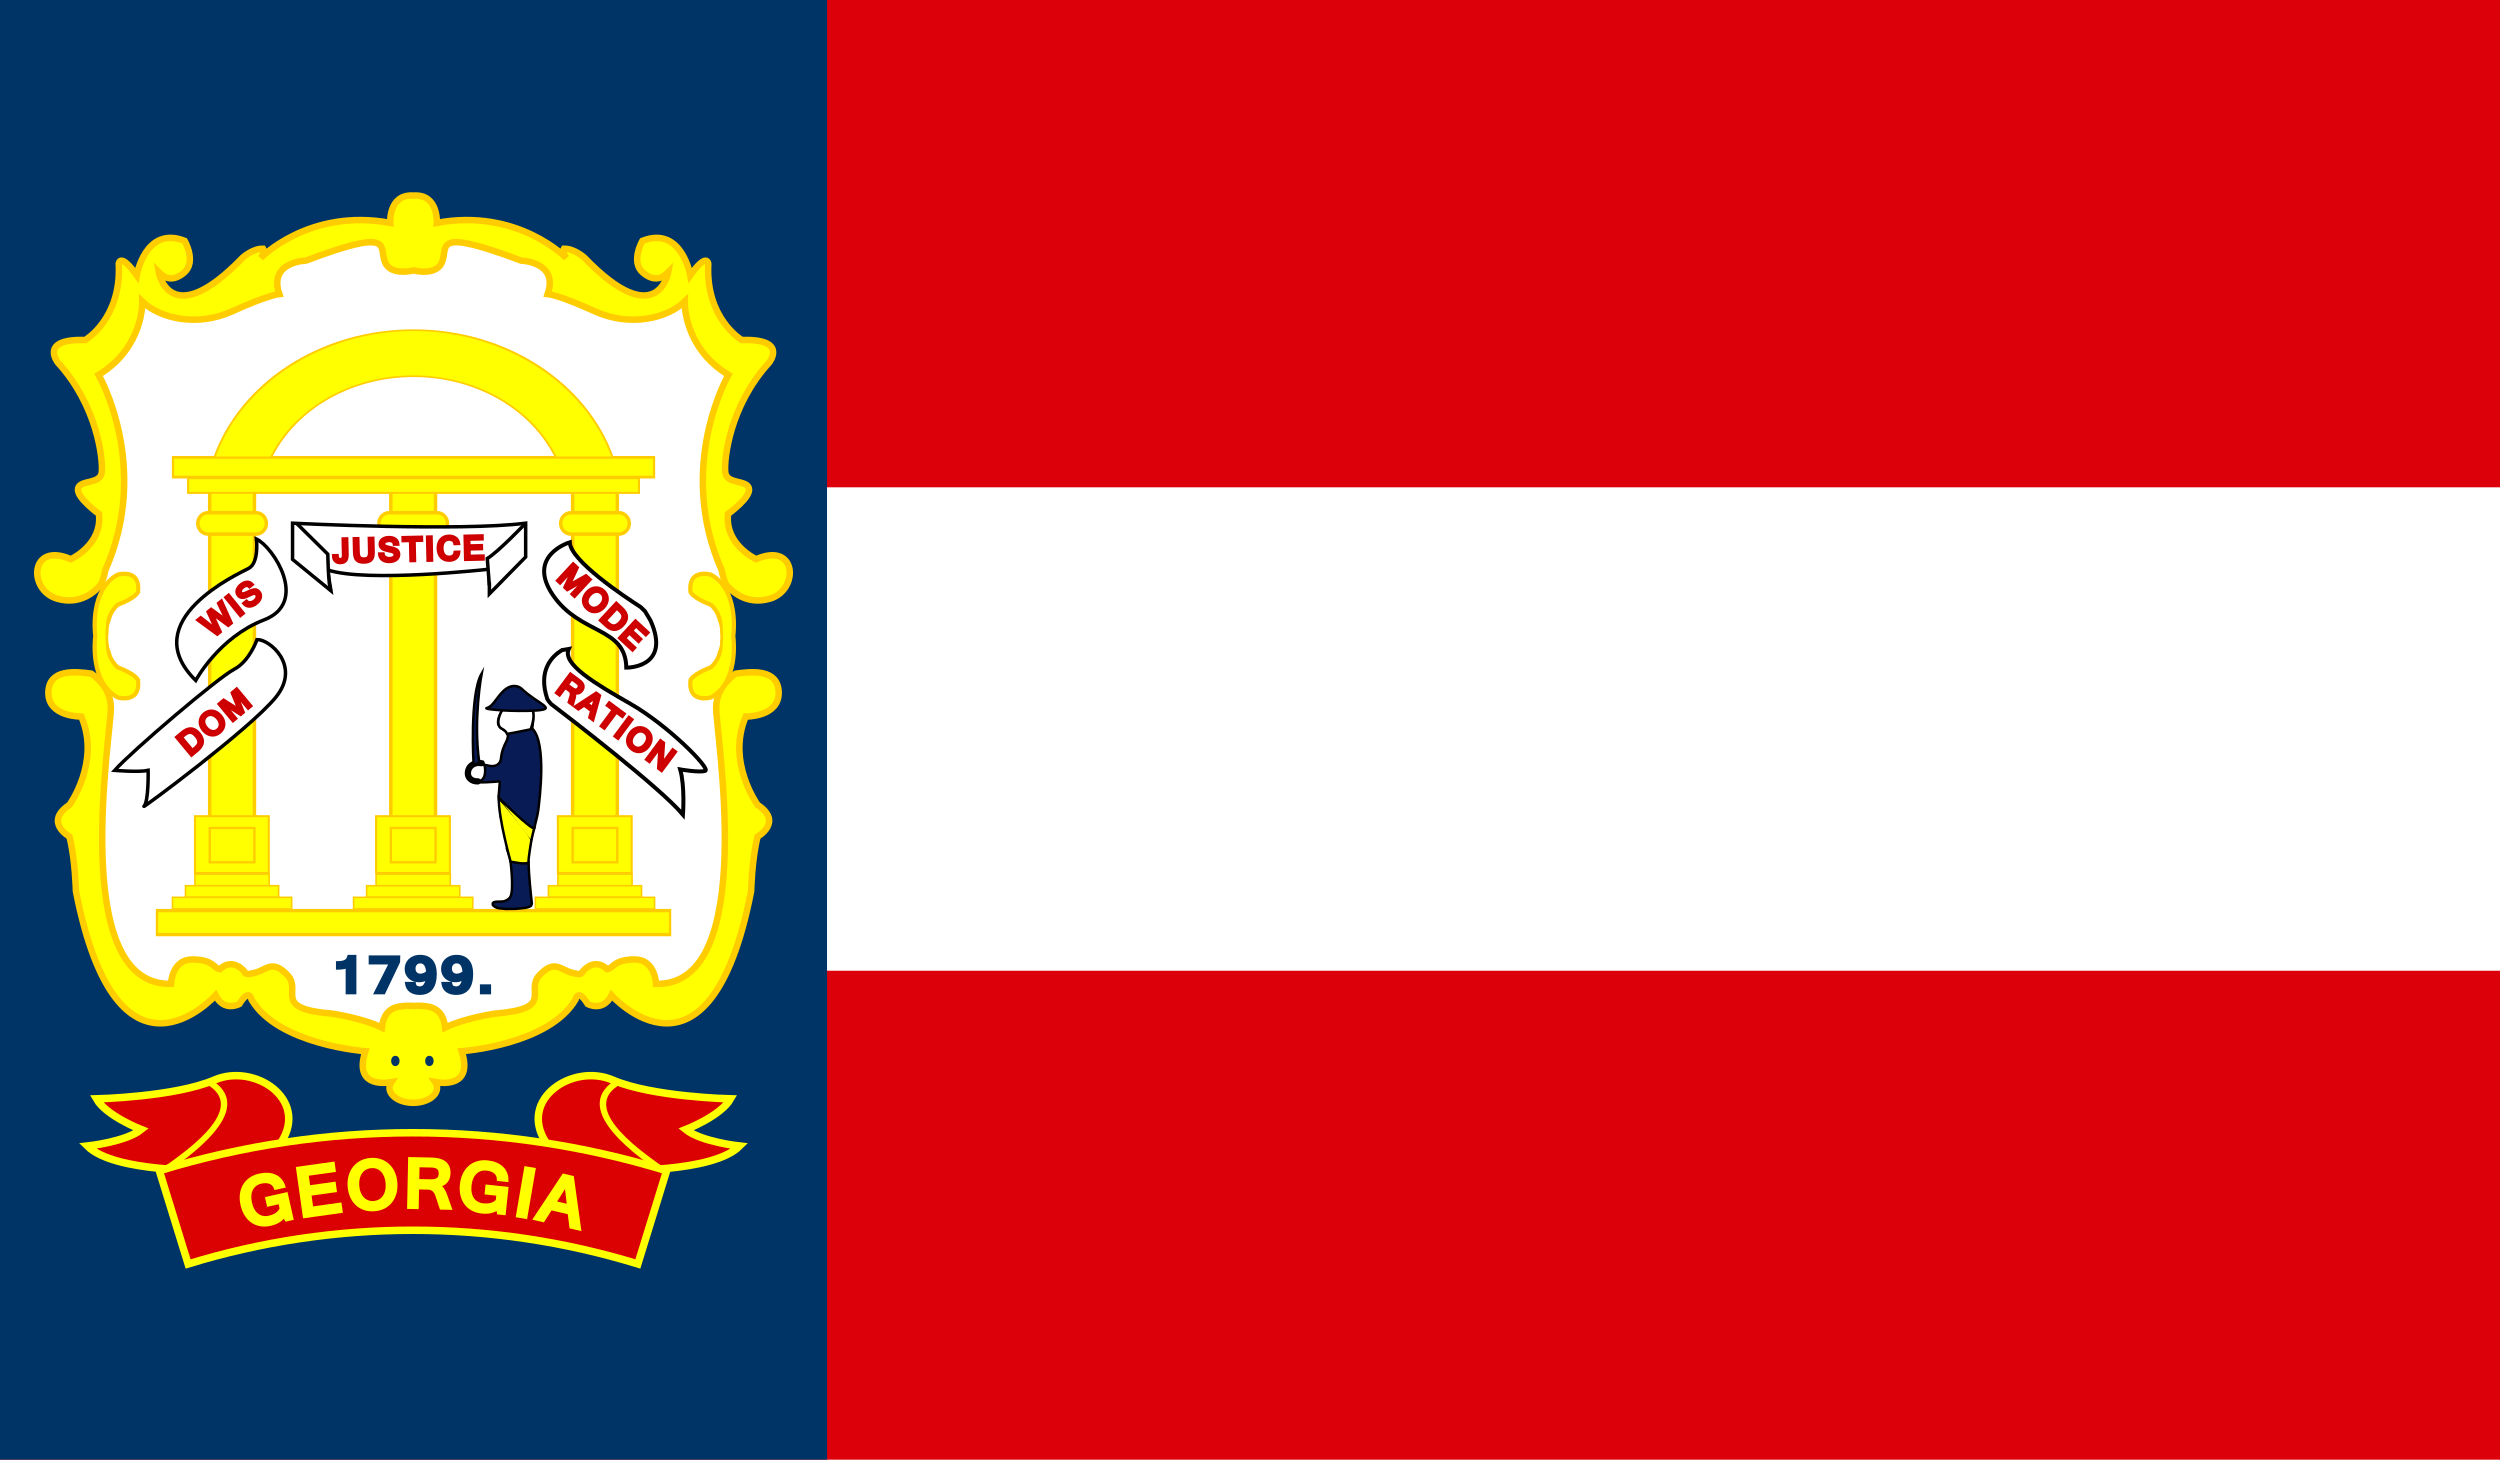 <?xml version="1.0" encoding="utf-8"?>
<!-- Generator: Adobe Illustrator 16.0.0, SVG Export Plug-In . SVG Version: 6.00 Build 0)  -->
<!DOCTYPE svg PUBLIC "-//W3C//DTD SVG 1.1//EN" "http://www.w3.org/Graphics/SVG/1.1/DTD/svg11.dtd">
<svg version="1.1" id="Layer_1" xmlns="http://www.w3.org/2000/svg" xmlns:xlink="http://www.w3.org/1999/xlink" x="0px" y="0px"
	 width="500px" height="291.94px" viewBox="0 0 500 291.94" enable-background="new 0 0 500 291.94" xml:space="preserve">
<g>
	<rect y="-0.75" fill="#FFFFFF" width="502.5" height="293.111"/>
	<rect y="194.146" fill="#DC000A" width="502.5" height="98.215"/>
	<rect y="-0.75" fill="#DC000A" width="502.5" height="98.212"/>
	<g>
		<rect y="-0.61" fill="#003366" width="165.406" height="293.109"/>
		<g>
			<g>
				<g>
					<path fill="#DB0001" stroke="#FFFF00" stroke-width="1.5" stroke-miterlimit="10" d="M42.191,234.046
						c0,0-19.263,0.59-24.707-4.838c0,0,7.678-0.824,10.748-3.3c0,0-6.979-2.714-8.934-6.135c0,0,15.633-0.354,23.59-3.775
						s18.844,3.775,13.4,12.386C50.845,236.995,48.053,235.461,42.191,234.046z"/>
					<g>
						<path fill="#FFFF00" d="M42,217.282c7.373,5.013-6.048,13.825-9.889,16.577c-0.651,0.467-0.025,1.554,0.634,1.081
							c4.67-3.346,18.66-12.774,9.889-18.739C41.962,215.744,41.335,216.83,42,217.282L42,217.282z"/>
					</g>
				</g>
				<g>
					<path fill="#DB0001" stroke="#FFFF00" stroke-width="1.5" stroke-miterlimit="10" d="M123.216,234.046
						c0,0,19.262,0.59,24.706-4.838c0,0-7.677-0.824-10.748-3.3c0,0,6.98-2.714,8.934-6.135c0,0-15.634-0.354-23.59-3.775
						c-7.957-3.422-18.843,3.775-13.4,12.386C114.561,236.995,117.353,235.461,123.216,234.046z"/>
					<g>
						<path fill="#FFFF00" d="M122.773,216.201c-8.772,5.965,5.219,15.394,9.889,18.739c0.659,0.473,1.284-0.614,0.633-1.081
							c-3.84-2.752-17.261-11.564-9.888-16.577C124.071,216.83,123.444,215.744,122.773,216.201L122.773,216.201z"/>
					</g>
				</g>
				<g>
					<path fill="#DB0001" d="M127.57,252.793c-29.306-8.991-60.645-8.991-89.95,0c-1.917-6.212-3.834-12.428-5.751-18.64
						c33.053-10.14,68.399-10.14,101.452,0C131.404,240.365,129.487,246.581,127.57,252.793z"/>
					<path fill="none" stroke="#FFFF00" stroke-width="1.5" stroke-miterlimit="10" d="M127.57,252.793
						c-29.306-8.991-60.645-8.991-89.95,0c-1.917-6.212-3.834-12.428-5.751-18.64c33.053-10.14,68.399-10.14,101.452,0
						C131.404,240.365,129.487,246.581,127.57,252.793z"/>
				</g>
				<g>
					<path fill="#FFFF00" stroke="#FFFF00" stroke-width="0.7" stroke-miterlimit="10" d="M54.036,244.831
						c-0.684,0.155-1.326,0.18-1.929,0.073c-0.603-0.103-1.146-0.322-1.632-0.658c-0.486-0.334-0.902-0.779-1.25-1.336
						c-0.347-0.555-0.605-1.207-0.772-1.954c-0.164-0.73-0.208-1.419-0.131-2.066c0.077-0.649,0.264-1.23,0.561-1.743
						c0.298-0.512,0.699-0.948,1.205-1.308c0.506-0.36,1.105-0.616,1.798-0.772c0.596-0.134,1.152-0.187,1.669-0.158
						c0.516,0.029,0.982,0.136,1.398,0.321c0.416,0.184,0.772,0.444,1.07,0.784c0.298,0.337,0.529,0.748,0.691,1.233l-1.583,0.355
						c-0.206-0.544-0.561-0.924-1.066-1.142c-0.505-0.214-1.127-0.24-1.867-0.074c-0.442,0.099-0.825,0.27-1.15,0.51
						c-0.324,0.24-0.582,0.542-0.772,0.9c-0.19,0.36-0.307,0.776-0.35,1.249c-0.043,0.472,0,0.989,0.125,1.552
						c0.128,0.566,0.313,1.053,0.556,1.462c0.244,0.409,0.529,0.735,0.858,0.978c0.328,0.245,0.694,0.404,1.097,0.48
						c0.403,0.074,0.828,0.062,1.274-0.037c0.609-0.137,1.119-0.348,1.528-0.635c0.41-0.287,0.717-0.659,0.922-1.113l-0.291-1.296
						l-2.303,0.517l-0.285-1.269l3.831-0.858l1.096,4.875l-1.047,0.235l-0.488-0.835c-0.256,0.424-0.613,0.781-1.071,1.069
						C55.27,244.463,54.706,244.682,54.036,244.831z"/>
					<path fill="#FFFF00" stroke="#FFFF00" stroke-width="0.7" stroke-miterlimit="10" d="M68.178,242.257l-7.265,1.021l-1.35-9.584
						l7.038-0.988l0.194,1.38l-5.439,0.763l0.365,2.587l5.091-0.716l0.196,1.393l-5.091,0.714l0.401,2.849l5.665-0.794
						L68.178,242.257z"/>
					<path fill="#FFFF00" stroke="#FFFF00" stroke-width="0.7" stroke-miterlimit="10" d="M74.192,231.928
						c0.685-0.042,1.319,0.039,1.903,0.245c0.583,0.205,1.092,0.511,1.525,0.92c0.434,0.411,0.782,0.917,1.046,1.519
						c0.264,0.6,0.418,1.273,0.464,2.021c0.045,0.745-0.022,1.431-0.203,2.057s-0.46,1.17-0.838,1.635
						c-0.378,0.464-0.844,0.834-1.4,1.107c-0.557,0.275-1.185,0.434-1.883,0.476c-0.7,0.045-1.341-0.036-1.924-0.237
						c-0.583-0.204-1.091-0.51-1.521-0.924c-0.432-0.412-0.776-0.919-1.036-1.521c-0.259-0.6-0.411-1.276-0.458-2.028
						c-0.045-0.745,0.025-1.432,0.214-2.06c0.188-0.63,0.474-1.174,0.856-1.633c0.382-0.46,0.849-0.828,1.401-1.102
						S73.507,231.97,74.192,231.928z M74.707,240.549c0.453-0.028,0.858-0.139,1.216-0.333c0.358-0.193,0.658-0.456,0.9-0.792
						c0.242-0.334,0.421-0.728,0.536-1.184c0.116-0.455,0.156-0.959,0.123-1.51c-0.033-0.541-0.134-1.029-0.301-1.464
						c-0.167-0.436-0.39-0.807-0.667-1.11c-0.277-0.305-0.604-0.534-0.981-0.688c-0.377-0.152-0.792-0.216-1.244-0.188
						s-0.858,0.14-1.219,0.336c-0.36,0.197-0.663,0.463-0.908,0.796c-0.244,0.336-0.424,0.73-0.54,1.185
						c-0.115,0.455-0.156,0.955-0.123,1.502c0.034,0.551,0.137,1.045,0.309,1.483c0.173,0.437,0.4,0.807,0.681,1.108
						c0.281,0.301,0.61,0.526,0.987,0.676C73.854,240.515,74.264,240.574,74.707,240.549z"/>
					<path fill="#FFFF00" stroke="#FFFF00" stroke-width="0.7" stroke-miterlimit="10" d="M90,241.615l-1.751-0.038l-0.828-2.487
						c-0.167-0.492-0.397-0.866-0.695-1.12c-0.298-0.252-0.701-0.385-1.211-0.396l-2.044-0.042l-0.083,3.944l-1.616-0.034
						l0.202-9.673l4.304,0.089c0.515,0.01,0.988,0.065,1.42,0.165c0.432,0.1,0.802,0.259,1.11,0.477
						c0.308,0.218,0.544,0.503,0.711,0.856c0.167,0.354,0.245,0.789,0.234,1.309c-0.015,0.679-0.21,1.23-0.589,1.651
						c-0.378,0.418-0.907,0.688-1.586,0.802c0.35,0.145,0.645,0.373,0.883,0.685c0.239,0.313,0.444,0.716,0.615,1.21L90,241.615z
						 M83.499,236.159l2.517,0.054c0.356,0.008,0.666-0.015,0.924-0.066s0.472-0.138,0.639-0.257
						c0.167-0.121,0.292-0.279,0.374-0.476c0.083-0.194,0.127-0.433,0.133-0.713c0.01-0.506-0.133-0.886-0.43-1.141
						c-0.298-0.257-0.766-0.392-1.405-0.404l-2.688-0.057L83.499,236.159z"/>
					<path fill="#FFFF00" stroke="#FFFF00" stroke-width="0.7" stroke-miterlimit="10" d="M96.373,242.361
						c-0.697-0.074-1.314-0.256-1.851-0.548c-0.537-0.29-0.982-0.672-1.335-1.146c-0.351-0.473-0.603-1.026-0.754-1.665
						c-0.15-0.638-0.185-1.338-0.104-2.099c0.079-0.744,0.259-1.41,0.54-1.999c0.28-0.59,0.645-1.081,1.091-1.471
						c0.446-0.391,0.967-0.676,1.561-0.854c0.594-0.179,1.244-0.23,1.951-0.156c0.606,0.065,1.15,0.191,1.63,0.385
						c0.48,0.191,0.888,0.441,1.222,0.75c0.334,0.308,0.587,0.669,0.762,1.085c0.173,0.416,0.26,0.879,0.259,1.391l-1.615-0.169
						c-0.02-0.582-0.234-1.057-0.644-1.422c-0.409-0.367-0.991-0.591-1.745-0.67c-0.45-0.048-0.868-0.01-1.252,0.115
						c-0.385,0.124-0.725,0.326-1.021,0.605c-0.295,0.28-0.54,0.638-0.732,1.071c-0.192,0.435-0.318,0.937-0.379,1.511
						c-0.062,0.577-0.043,1.098,0.057,1.563c0.099,0.465,0.265,0.863,0.497,1.199c0.233,0.336,0.528,0.605,0.886,0.806
						c0.357,0.199,0.764,0.324,1.218,0.373c0.622,0.065,1.172,0.028,1.652-0.112c0.48-0.142,0.891-0.395,1.231-0.76l0.14-1.32
						l-2.346-0.249l0.137-1.292l3.904,0.414l-0.528,4.968l-1.067-0.112l-0.194-0.947c-0.378,0.32-0.832,0.543-1.358,0.671
						C97.66,242.405,97.055,242.435,96.373,242.361z"/>
					<path fill="#FFFF00" stroke="#FFFF00" stroke-width="0.7" stroke-miterlimit="10" d="M105.128,243.432l-1.586-0.27l1.64-9.539
						l1.586,0.273L105.128,243.432z"/>
					<path fill="#FFFF00" stroke="#FFFF00" stroke-width="0.7" stroke-miterlimit="10" d="M115.869,245.768l-1.644-0.384
						l-0.356-2.832l-3.725-0.87l-1.523,2.393l-1.594-0.371l5.69-8.61l1.726,0.404L115.869,245.768z M110.869,240.532l2.882,0.674
						l-0.5-4.229l-0.132-0.032L110.869,240.532z"/>
				</g>
			</g>
			<g>
				<g>
					<path fill="#FFFFFF" d="M25.899,62.606l-9.492,10.866c0,0,7.972,17.205,6.882,20.13c-1.09,2.926-1.927,17.135-3.393,19.434
						c-1.466,2.298,1.75,7.061,1.75,7.061l-1.332,10.701l1.053,11.806l-4.961,21.28l4.746,28.559l15.075,9.193l5.583-4.316
						l12.702,0.834l12.841,9.613l33.64-0.836l12.284-8.22l15.284-2.507l3.35,3.969l12.712-10.656l4.387-20.479l-2.23-29.381
						l-0.552-8.081l-1.884-11.48l2.436-5.771l-4.357-13.271l6.587-28.419L138.059,57.87l-3.424,2.09c0,0-12.981,1.044-14.447,0.208
						c-1.466-0.835-8.375-5.851-8.375-5.851l-8.584-5.433l-12.353-2.716l-7.119,2.716l-16.331-2.716l-13.819,7.731l-14.447,7.104
						l-10.05-1.88C29.109,59.124,28.342,57.313,25.899,62.606z"/>
					<g>
						<g>
							<path fill="#FFFF00" stroke="#FFCC00" stroke-width="1.3" stroke-miterlimit="10" d="M151.231,111.836
								c0,0-6.335-2.875-5.616-9.055c0,0,4.607-3.305,4.176-5.101c-0.432-1.797-4.536-0.719-4.752-3.306
								c-0.215-2.587,0.864-13.164,8.784-21.853c0,0,3.889-4.809-5.472-4.521c0,0-7.273-4.239-6.696-15.234
								c0,0-0.216-2.443-3.601,2.3c0,0-1.729-9.988-9.576-6.898c0,0-2.448,4.239,0.144,6.396c2.592,2.156,4.248,0.647,5.041-0.144
								c0,0-2.161,12.288-16.849-2.946c0,0-2.017-1.797-4.032-1.725c0,0-0.432,0.719,0.503,1.869c0,0-9.72-10.06-25.92-7.042
								c0,0,0.349-5.813-4.663-5.462c-5.012-0.35-4.662,5.462-4.662,5.462C61.84,41.556,52.12,51.616,52.12,51.616
								c0.937-1.15,0.504-1.869,0.504-1.869c-2.016-0.072-4.032,1.725-4.032,1.725c-14.688,15.234-16.849,2.946-16.849,2.946
								c0.792,0.791,2.448,2.3,5.041,0.144c2.592-2.156,0.144-6.396,0.144-6.396c-7.848-3.09-9.576,6.898-9.576,6.898
								c-3.385-4.743-3.601-2.3-3.601-2.3C24.327,63.761,17.054,68,17.054,68c-9.36-0.288-5.472,4.521-5.472,4.521
								c7.92,8.688,9,19.266,8.784,21.853c-0.216,2.587-4.32,1.509-4.752,3.306c-0.432,1.796,4.176,5.101,4.176,5.101
								c0.72,6.181-5.617,9.055-5.617,9.055c-8.208-3.594-8.64,6.181-2.735,7.904c4.727,1.382,7.739-1.609,8.756-2.858
								c0.01-0.02,0.022-0.037,0.032-0.057l0,0c0.011-0.021,0.022-0.042,0.036-0.062c0.123-0.278,0.547-1.292,0.791-2.665
								c0.001-0.01,0-0.017,0.001-0.027c9.235-20.82-1.336-39.1-1.336-39.1c9.073-5.498,8.748-14.66,8.748-14.66
								c3.456,3.341,10.909,5.174,18.004,1.94c7.095-3.234,9.394-3.449,9.394-3.449c-2.232-6.468,5.328-6.684,5.328-6.684
								c17.712-6.683,14.617-2.802,15.769,0.216c1.062,2.783,5.116,1.901,5.742,1.747c0.626,0.154,4.681,1.036,5.742-1.747
								c1.153-3.018-1.944-6.899,15.769-0.216c0,0,7.561,0.216,5.329,6.684c0,0,2.299,0.215,9.394,3.449
								c7.095,3.233,14.547,1.401,18.002-1.94c0,0-0.324,9.163,8.75,14.66c0,0-10.572,18.28-1.336,39.101
								c0.001,0.01,0,0.016,0.001,0.026c0.242,1.373,0.667,2.387,0.791,2.665c0.013,0.02,0.024,0.041,0.035,0.062l0,0
								c0.01,0.02,0.022,0.037,0.032,0.057c1.016,1.249,4.03,4.24,8.757,2.858C159.873,118.017,159.44,108.242,151.231,111.836z"/>
							<path fill="#FFFF00" stroke="#FFCC00" stroke-width="1.3" stroke-miterlimit="10" d="M147.173,134.726
								c0,0-3.843,2.334-3.933,6.646c-0.216,4.456,8.711,55.835-12.025,55.405c0,0-0.144-4.961-4.392-4.888
								c-4.249,0.074-4.104,1.797-5.4,1.941c0,0-2.25-2.498-4.896,0.468c-0.216,0.269,0,0.86-2.268,0.214s-3.402-2.639-6.372,0.539
								c-2.971,3.18,3.313,6.684-9,7.691c0,0-6.188,0.931-9.85,2.785c-0.227-2.184-1.212-3.852-3.543-4.224
								c-1.088-0.172-2.007-0.193-2.79-0.103c-0.782-0.091-1.701-0.069-2.79,0.103c-2.331,0.372-3.315,2.04-3.542,4.224
								c-3.662-1.854-9.85-2.785-9.85-2.785c-12.313-1.008-6.03-4.512-9-7.691c-2.969-3.178-4.104-1.186-6.372-0.539
								c-2.268,0.646-2.052,0.055-2.268-0.214c-2.646-2.966-4.896-0.468-4.896-0.468c-1.296-0.145-1.152-1.867-5.4-1.941
								c-4.248-0.073-4.393,4.888-4.393,4.888c-20.736,0.431-11.809-50.949-12.024-55.405c-0.089-4.312-3.933-6.646-3.933-6.646
								c-3.213-0.436-8.458-0.967-8.56,3.734c-0.108,4.959,6.588,4.852,6.588,4.852c3.888,9.054-2.376,17.668-2.376,17.668
								c-5.184,3.441,0,6.333,0,6.333c1.151,4.454,1.296,10.923,1.296,10.923c8.352,42.687,27.919,20.832,27.919,20.832
								c1.728,3.424,4.77,1.732,4.77,1.732c2.017-3.307,2.449-0.862,2.449-0.862c5.329,9.054,22.752,10.311,22.752,10.311
								c-2.204,6.776,3.147,6.513,5.188,6.188c-0.233,0.351-0.363,0.737-0.363,1.143c0,1.646,2.127,2.982,4.752,2.982
								c2.624,0,4.753-1.336,4.753-2.982c0-0.414-0.135-0.807-0.376-1.163c1.938,0.332,7.557,0.748,5.308-6.168
								c0,0,17.424-1.257,22.753-10.311c0,0,0.432-2.444,2.448,0.862c0,0,3.042,1.691,4.77-1.732c0,0,19.568,21.854,27.919-20.832
								c0,0,0.146-6.469,1.297-10.923c0,0,5.185-2.892,0-6.333c0,0-6.264-8.614-2.376-17.668c0,0,6.696,0.107,6.587-4.852
								C155.629,133.759,150.385,134.29,147.173,134.726z"/>
						</g>
						<g>
							<g>
								<path fill="#FFFF00" d="M23.524,114.939c0,0,4.619-1.364,4.089,3.448c0,0-0.303,1.124-4.089,2.566
									c0,0-2.287,1.919-1.807,4.713c-0.055,0.378-0.066,0.76-0.058,1.138c-0.019,0.044-0.034,0.09-0.045,0.14
									c-0.063,0.099-0.109,0.215-0.108,0.369c0.004,0.376,0.063,0.779,0.151,1.177c0.012,0.144,0.027,0.287,0.052,0.43
									c-0.363,2.7,1.814,4.545,1.814,4.545c3.786,1.443,4.089,2.566,4.089,2.566c0.53,4.813-4.089,3.449-4.089,3.449
									c-5.756-3.128-4.469-12.271-4.469-12.271S17.768,118.067,23.524,114.939z"/>
								<path fill="#FFCC00" d="M23.332,114.554l0.079-0.032c0.028-0.008,0.669-0.195,1.464-0.195c1.066,0,1.919,0.339,2.467,0.98
									c0.605,0.708,0.835,1.761,0.684,3.13l-0.013,0.068c-0.06,0.222-0.547,1.397-4.279,2.831
									c-0.244,0.22-1.243,1.211-1.562,2.668c-0.086,0.212-0.165,0.428-0.231,0.648c-0.037,0.066-0.054,0.151-0.065,0.243
									c-0.164,0.629-0.24,1.283-0.227,1.93c-0.007,0.018-0.006,0.044-0.011,0.064c-1.48-3.613,1.593-6.246,1.626-6.274
									l0.116-0.068c3.154-1.202,3.758-2.147,3.825-2.265c0.111-1.083-0.052-1.89-0.485-2.397
									c-0.391-0.457-1.012-0.689-1.846-0.689c-0.573,0-1.062,0.116-1.2,0.151c-5.376,2.968-4.22,11.712-4.208,11.8l0.008,0.063
									l-0.008,0.062c-0.012,0.088-1.168,8.833,4.208,11.801c0.138,0.035,0.626,0.151,1.199,0.151
									c0.834-0.001,1.456-0.233,1.847-0.691c0.431-0.505,0.595-1.307,0.486-2.385c-0.096-0.169-0.741-1.099-3.826-2.276
									l-0.116-0.068c-0.033-0.026-2.929-2.526-1.718-5.991c0.024,0.24,0.065,0.481,0.122,0.722
									c0.056,0.613,0.224,1.225,0.457,1.718c0.276,1.55,1.356,2.602,1.609,2.831c3.732,1.435,4.219,2.608,4.279,2.83l0.013,0.068
									c0.151,1.368-0.08,2.421-0.684,3.13c-0.548,0.64-1.401,0.981-2.468,0.981c-0.794,0-1.436-0.188-1.464-0.195l-0.079-0.033
									c-5.76-3.13-4.812-11.758-4.696-12.655C18.52,126.312,17.572,117.683,23.332,114.554z"/>
							</g>
							<path fill="#FFCC00" d="M21.414,123.584c0,0-0.649,2.946-0.115,6.735l0.348-1.881v-1.935"/>
						</g>
						<g>
							<g>
								<path fill="#FFFF00" d="M142.19,114.939c0,0-4.62-1.364-4.09,3.448c0,0,0.303,1.124,4.09,2.566c0,0,2.286,1.919,1.806,4.713
									c0.056,0.378,0.066,0.76,0.058,1.138c0.019,0.044,0.035,0.09,0.045,0.14c0.063,0.099,0.109,0.215,0.107,0.369
									c-0.004,0.376-0.062,0.779-0.151,1.177c-0.013,0.144-0.027,0.287-0.052,0.43c0.363,2.7-1.813,4.545-1.813,4.545
									c-3.787,1.443-4.09,2.566-4.09,2.566c-0.53,4.813,4.09,3.449,4.09,3.449c5.755-3.128,4.468-12.271,4.468-12.271
									S147.945,118.067,142.19,114.939z"/>
								<path fill="#FFCC00" d="M142.382,114.554l-0.079-0.032c-0.027-0.008-0.669-0.195-1.464-0.195
									c-1.065,0-1.919,0.339-2.467,0.98c-0.605,0.708-0.835,1.761-0.684,3.13l0.013,0.068c0.06,0.222,0.547,1.397,4.279,2.831
									c0.243,0.22,1.243,1.211,1.562,2.668c0.087,0.212,0.165,0.428,0.231,0.648c0.037,0.066,0.054,0.151,0.065,0.243
									c0.164,0.629,0.24,1.283,0.228,1.93c0.007,0.018,0.005,0.044,0.011,0.064c1.48-3.613-1.594-6.246-1.627-6.274l-0.116-0.068
									c-3.153-1.202-3.758-2.147-3.825-2.265c-0.111-1.083,0.052-1.89,0.485-2.397c0.391-0.457,1.012-0.689,1.846-0.689
									c0.574,0,1.063,0.116,1.2,0.151c5.376,2.968,4.22,11.712,4.208,11.8l-0.008,0.063l0.008,0.062
									c0.012,0.088,1.168,8.833-4.208,11.801c-0.137,0.035-0.626,0.151-1.2,0.151c-0.833-0.001-1.456-0.233-1.846-0.691
									c-0.432-0.505-0.595-1.307-0.485-2.385c0.095-0.169,0.74-1.099,3.826-2.276l0.116-0.068
									c0.032-0.026,2.929-2.526,1.718-5.991c-0.024,0.24-0.065,0.481-0.122,0.722c-0.056,0.613-0.223,1.225-0.457,1.718
									c-0.276,1.55-1.356,2.602-1.609,2.831c-3.732,1.435-4.219,2.608-4.279,2.83l-0.013,0.068
									c-0.151,1.368,0.08,2.421,0.684,3.13c0.548,0.64,1.402,0.981,2.467,0.981c0.795,0,1.437-0.188,1.464-0.195l0.079-0.033
									c5.759-3.13,4.812-11.758,4.697-12.655C147.194,126.312,148.142,117.683,142.382,114.554z"/>
							</g>
							<path fill="#FFCC00" d="M144.299,123.584c0,0,0.649,2.946,0.115,6.735l-0.348-1.881v-1.935"/>
						</g>
					</g>
				</g>
				<g>
					<g>
						<g>
							<g>
								
									<rect x="41.941" y="97.098" fill="#FFFF00" stroke="#FFCC00" stroke-width="0.7" stroke-miterlimit="10" width="8.945" height="67.188"/>
								<g>
									<g>
										<g>
											<g id="rect210_8_">
												<rect x="38.996" y="174.826" fill="#FFFF00" width="14.837" height="2.319"/>
												<path fill="#FFCC00" d="M53.995,177.302H38.833v-2.633h15.163V177.302z M39.155,176.99h14.516v-2.008H39.155V176.99z"/>
											</g>
										</g>
										<g>
											<g id="rect210_7_">
												<rect x="37.103" y="177.146" fill="#FFFF00" width="18.622" height="2.32"/>
												<path fill="#FFCC00" d="M55.885,179.623H36.941v-2.633h18.944V179.623z M37.265,179.311h18.297v-2.009H37.265V179.311z"
													/>
											</g>
										</g>
										<g>
											<g id="rect210_6_">
												<rect x="34.498" y="179.466" fill="#FFFF00" width="23.831" height="2.321"/>
												<path fill="#FFCC00" d="M58.491,181.943H34.336v-2.633h24.154V181.943z M34.66,181.629h23.506v-2.006H34.66V181.629z"/>
											</g>
										</g>
									</g>
									<g>
										<rect x="38.996" y="163.232" fill="#FFFF00" width="14.76" height="11.355"/>
										<path fill="#FFCC00" d="M53.966,174.787h-15.18v-11.754h15.18V174.787z M39.206,174.388h14.34v-10.954h-14.34V174.388z"/>
									</g>
									<g>
										
											<rect x="41.941" y="165.591" fill="#FFFF00" stroke="#FFCC00" stroke-width="0.2" stroke-miterlimit="10" width="8.945" height="6.881"/>
										<path fill="#FFCC00" stroke="#FFCC00" stroke-width="0.2" stroke-miterlimit="10" d="M51.014,172.593h-9.2v-7.123h9.2
											V172.593z M42.068,172.351h8.691v-6.638h-8.691V172.351z"/>
									</g>
								</g>
							</g>
							<path fill="#FFFF00" stroke="#FFCC00" stroke-width="0.7" stroke-miterlimit="10" d="M39.557,104.68
								c0,1.183,0.93,2.142,2.077,2.142h9.562c1.146,0,2.076-0.959,2.076-2.142l0,0c0-1.183-0.929-2.142-2.076-2.142h-9.562
								C40.486,102.538,39.557,103.497,39.557,104.68L39.557,104.68z"/>
						</g>
						<g>
							<g>
								
									<rect x="78.163" y="97.098" fill="#FFFF00" stroke="#FFCC00" stroke-width="0.7" stroke-miterlimit="10" width="8.945" height="67.188"/>
								<g>
									<g>
										<g>
											<g id="rect210_3_">
												<rect x="75.217" y="174.826" fill="#FFFF00" width="14.837" height="2.319"/>
												<path fill="#FFCC00" d="M90.217,177.302H75.055v-2.633h15.162V177.302z M75.377,176.99h14.516v-2.008H75.377V176.99z"/>
											</g>
										</g>
										<g>
											<g id="rect210_2_">
												<rect x="73.325" y="177.146" fill="#FFFF00" width="18.622" height="2.32"/>
												<path fill="#FFCC00" d="M92.107,179.623H73.163v-2.633h18.944V179.623z M73.487,179.311h18.297v-2.009H73.487V179.311z"
													/>
											</g>
										</g>
										<g>
											<g id="rect210_1_">
												<rect x="70.72" y="179.466" fill="#FFFF00" width="23.831" height="2.321"/>
												<path fill="#FFCC00" d="M94.713,181.943H70.559v-2.633h24.154V181.943z M70.881,181.629h23.507v-2.006H70.881V181.629z"
													/>
											</g>
										</g>
									</g>
									<g>
										<rect x="75.218" y="163.232" fill="#FFFF00" width="14.76" height="11.355"/>
										<path fill="#FFCC00" d="M90.188,174.787h-15.18v-11.754h15.18V174.787z M75.428,174.388h14.34v-10.954h-14.34V174.388z"/>
									</g>
									<g>
										
											<rect x="78.163" y="165.591" fill="#FFFF00" stroke="#FFCC00" stroke-width="0.2" stroke-miterlimit="10" width="8.945" height="6.881"/>
										<path fill="#FFCC00" stroke="#FFCC00" stroke-width="0.2" stroke-miterlimit="10" d="M87.236,172.593h-9.2v-7.123h9.2
											V172.593z M78.29,172.351h8.69v-6.638h-8.69V172.351z"/>
									</g>
								</g>
							</g>
							<path fill="#FFFF00" stroke="#FFCC00" stroke-width="0.7" stroke-miterlimit="10" d="M75.778,104.68
								c0,1.183,0.93,2.142,2.077,2.142h9.562c1.146,0,2.075-0.959,2.075-2.142l0,0c0-1.183-0.929-2.142-2.075-2.142h-9.562
								C76.708,102.538,75.778,103.497,75.778,104.68L75.778,104.68z"/>
						</g>
						<g>
							<g>
								
									<rect x="114.521" y="97.098" fill="#FFFF00" stroke="#FFCC00" stroke-width="0.7" stroke-miterlimit="10" width="8.945" height="67.188"/>
								<g>
									<g>
										<g>
											<g id="rect210_9_">
												<rect x="111.575" y="174.826" fill="#FFFF00" width="14.837" height="2.319"/>
												<path fill="#FFCC00" d="M126.575,177.302h-15.163v-2.633h15.163V177.302z M111.735,176.99h14.515v-2.008h-14.515V176.99
													z"/>
											</g>
										</g>
										<g>
											<g id="rect210_5_">
												<rect x="109.683" y="177.146" fill="#FFFF00" width="18.621" height="2.32"/>
												<path fill="#FFCC00" d="M128.464,179.623h-18.943v-2.633h18.943V179.623z M109.845,179.311h18.297v-2.009h-18.297
													V179.311z"/>
											</g>
										</g>
										<g>
											<g id="rect210_4_">
												<rect x="107.077" y="179.466" fill="#FFFF00" width="23.832" height="2.321"/>
												<path fill="#FFCC00" d="M131.071,181.943h-24.155v-2.633h24.155V181.943z M107.24,181.629h23.506v-2.006H107.24V181.629
													z"/>
											</g>
										</g>
									</g>
									<g>
										<rect x="111.576" y="163.232" fill="#FFFF00" width="14.76" height="11.355"/>
										<path fill="#FFCC00" d="M126.546,174.787h-15.181v-11.754h15.181V174.787z M111.786,174.388h14.339v-10.954h-14.339
											V174.388z"/>
									</g>
									<g>
										
											<rect x="114.521" y="165.591" fill="#FFFF00" stroke="#FFCC00" stroke-width="0.2" stroke-miterlimit="10" width="8.945" height="6.881"/>
										<path fill="#FFCC00" stroke="#FFCC00" stroke-width="0.2" stroke-miterlimit="10" d="M123.594,172.593h-9.2v-7.123h9.2
											V172.593z M114.648,172.351h8.69v-6.638h-8.69V172.351z"/>
									</g>
								</g>
							</g>
							<path fill="#FFFF00" stroke="#FFCC00" stroke-width="0.7" stroke-miterlimit="10" d="M112.137,104.68
								c0,1.183,0.929,2.142,2.076,2.142h9.562c1.146,0,2.076-0.959,2.076-2.142l0,0c0-1.183-0.93-2.142-2.076-2.142h-9.562
								C113.066,102.538,112.137,103.497,112.137,104.68L112.137,104.68z"/>
						</g>
					</g>
					<g id="rect132">
						<rect x="31.4" y="182.121" fill="#FFFF00" width="102.608" height="4.796"/>
						<path fill="#FFCC00" d="M134.243,187.253H31.164v-5.466h103.079V187.253z M31.635,186.583h102.138v-4.129H31.635V186.583z"/>
					</g>
					<g id="rect132_1_">
						<rect x="34.597" y="91.476" fill="#FFFF00" width="96.213" height="3.944"/>
						<path fill="#FFCC00" d="M131.03,95.694H34.376v-4.492h96.654V95.694z M34.818,95.144h95.772V91.75H34.818V95.144z"/>
					</g>
					<g id="rect132_2_">
						<rect x="37.616" y="95.624" fill="#FFFF00" width="90.176" height="2.946"/>
						<path fill="#FFCC00" d="M127.999,98.776h-90.59v-3.357h90.59V98.776z M37.822,98.365h89.763v-2.536H37.822V98.365z"/>
					</g>
					<g id="path138">
						<path fill="#FFFF00" d="M111.169,91.46c-4.727-9.545-15.696-16.216-28.475-16.216c-12.769,0-23.734,6.679-28.465,16.216H42.89
							c5.245-14.672,21.101-25.428,39.806-25.428c18.718,0,34.582,10.736,39.821,25.423L111.169,91.46z"/>
						<path fill="#FFCC00" d="M111.169,91.627c-0.08,0-0.152-0.041-0.183-0.103c-4.846-9.788-15.952-16.112-28.292-16.112
							c-12.324,0-23.425,6.324-28.282,16.112c-0.031,0.063-0.103,0.103-0.183,0.103H42.89c-0.063,0-0.122-0.025-0.159-0.068
							c-0.037-0.042-0.048-0.097-0.031-0.147c1.303-3.643,3.264-7.079,5.829-10.21c2.533-3.092,5.593-5.814,9.095-8.091
							c3.546-2.305,7.46-4.097,11.633-5.328c4.321-1.274,8.842-1.919,13.439-1.919c4.601,0,9.124,0.645,13.446,1.917
							c4.177,1.228,8.093,3.02,11.64,5.322c3.505,2.275,6.565,4.997,9.099,8.088c2.565,3.131,4.526,6.568,5.826,10.216
							c0.018,0.05,0.007,0.104-0.03,0.147c-0.038,0.042-0.097,0.067-0.16,0.067L111.169,91.627z M43.158,91.293h10.94
							c2.376-4.736,6.26-8.764,11.238-11.654c5.138-2.985,11.141-4.562,17.359-4.562c12.457,0,23.671,6.362,28.607,16.216
							l10.947-0.005c-5.394-14.784-21.621-25.089-39.553-25.089C64.784,66.199,48.564,76.507,43.158,91.293z"/>
					</g>
				</g>
				<g>
					<path fill="#081B55" stroke="#000000" stroke-width="0.5" stroke-miterlimit="10" d="M106.432,145.671
						c0,0,0.444-2.126,0.069-3.938c0,0-4.229-3.063-6.207,0.628c-1.979,3.692,0.886,3.133,1.228,4.457
						c0.341,1.325-1.023,1.88-1.33,4.912c0,0-0.102,1.879-2.456,1.41c-2.353-0.47-3.223-1.098-3.785,0.68
						c-0.563,1.774-0.103,2.036,0.562,2.455c0.665,0.417,4.962,0.052,5.32,0c0.358-0.052-0.307,2.56,0,3.918
						c0.123,0.541,0.179,1.662,0.326,3.118c0.47-0.005,0.971,0.387,0.826,0.996c-0.51,2.167,0.655,3.965,2.048,5.486
						c0.693,0.758-0.418,1.897-1.114,1.138c-0.063-0.069-0.12-0.141-0.181-0.211c0.084,0.229,0.167,0.458,0.26,0.687
						c0,0,0.956,6.897,0,8.081c-0.955,1.184-2.183,0.696-3.069,0.904c-0.703,0.167-0.543,0.986,0.911,1.287
						c0.034,0,0.063-0.012,0.1-0.007c0.398,0.056,0.802,0.09,1.205,0.114c0.035-0.002,0.067,0,0.103,0
						c0.626-0.017,1.185-0.015,1.711-0.01c0.182-0.014,0.365-0.023,0.546-0.044c0.736-0.085,2.043-0.083,2.692-0.564
						c0.083-0.134,0.146-0.278,0.163-0.445c0.001-0.017,0.01-0.026,0.012-0.041c-0.216-1.917-0.638-5.932-0.663-8.285
						c-0.047-0.03-0.096-0.047-0.141-0.091c-1.647-1.584-0.394-4.701,0.542-6.354c0.183-0.326,0.479-0.423,0.757-0.377
						c0.363-1.466,0.694-2.787,0.793-3.606C107.897,159.984,109.399,148.596,106.432,145.671z"/>
					<path fill="#FFFFFF" stroke="#000000" stroke-width="0.5" stroke-miterlimit="10" d="M100.334,145.713
						c0.62,0.312,0.923,0.69,1.07,1.045c0.008,0,0.015,0,0.023,0c0.91-0.111,1.761-0.3,2.661-0.481
						c0.683-0.139,1.374-0.258,2.053-0.416c2.134-6.05-2.327-5.232-3.915-5.193C100.514,140.711,98.656,144.869,100.334,145.713z"/>
					<path fill="#FFFF00" stroke="#000000" stroke-width="0.5" stroke-miterlimit="10" d="M99.757,159.567
						c0,0,6.725,7.517,6.521,8.484c0,0-0.59,3.424-0.57,4.262c0.02,0.836-3.597,0-3.597,0S99.682,163.695,99.757,159.567z"/>
					<path fill="#081B55" stroke="#000000" stroke-width="0.5" stroke-miterlimit="10" d="M104.277,137.704c0,0-1.228-1.149-2.967,0
						c-1.739,1.149-2.558,3.553-3.888,3.865c-1.33,0.313,5.73,0.836,9.925,0.522C111.541,141.778,107.55,140.837,104.277,137.704z"
						/>
					<path fill="#FFFF00" stroke="#000000" stroke-width="0.5" stroke-miterlimit="10" d="M99.757,159.567
						c0,0,6.419,6.379,7.093,6.079c0,0-0.384,1.422-0.572,2.405"/>
					<path fill="#FFFFFF" stroke="#000000" stroke-width="0.5" stroke-miterlimit="10" d="M96.857,152.987c0,0-2.022-1.106-2.657,0
						c-0.635,1.105-1.349,2.982,0.952,3.276C97.453,156.556,97.104,153.435,96.857,152.987z"/>
					<g>
						<path d="M96.496,152.042c-1.577-0.309-3.189,0.439-3.502,2.119c-0.308,1.649,0.986,2.799,2.576,2.745
							c0.807-0.027,0.81-1.279,0-1.252c-0.81,0.028-1.514-0.363-1.345-1.269c0.174-0.931,1.073-1.306,1.938-1.137
							C96.953,153.403,97.29,152.197,96.496,152.042L96.496,152.042z"/>
					</g>
					<path fill="#081B55" stroke="#000000" stroke-width="0.5" stroke-miterlimit="10" d="M94.72,152.984
						c0,0-0.857-14.048,1.609-18.285c0,0-1.727,9.27-0.467,17.846L94.72,152.984z"/>
					<path fill="#081B55" d="M107.481,161.7"/>
				</g>
				<path fill="#FFFFFF" stroke="#000000" stroke-width="0.7" stroke-miterlimit="10" d="M51.402,127.916
					c0,0-1.465,4.336-4.606,5.963s-20.379,16.268-23.869,20.198c0,0,4.886,0.409,6.7,0c0,0,0.139,6.238-0.838,7.185
					c-0.976,0.949,21.217-15.451,26.381-21.823C60.335,133.067,53.774,127.781,51.402,127.916z"/>
				<path fill="#FFFFFF" stroke="#000000" stroke-miterlimit="10" d="M50.98,105.724"/>
				<path fill="#FFFFFF" stroke="#000000" stroke-width="0.7" stroke-miterlimit="10" d="M51.289,107.812
					c0,0,0.558,4.736-1.535,5.851c-2.094,1.115-22.752,10.449-10.609,22.43c0,0,4.606-8.638,13.68-12.121
					C61.897,120.488,54.639,109.344,51.289,107.812z"/>
				<g>
					<path fill="#FFFFFF" stroke="#000000" stroke-width="0.7" stroke-miterlimit="10" d="M66.188,118.15l-7.677-6.268v-7.244
						c0,0,33.64,1.671,46.621,0v6.756l-7.258,7.383v-4.946c0,0-24.567,2.787-32.384,0.14L66.188,118.15z"/>
					<path fill="#FFFFFF" stroke="#000000" stroke-width="0.7" stroke-miterlimit="10" d="M59.327,104.677l6.233,6.16
						c0,0,0.104,6.583,0.628,7.313"/>
					<path fill="#FFFFFF" stroke="#000000" stroke-width="0.7" stroke-miterlimit="10" d="M105.132,104.638
						c0,0-5.444,5.711-7.677,7.07l0.419,5.398"/>
					<g>
						<path fill="#DB0001" stroke="#CC0000" stroke-width="0.6" stroke-miterlimit="10" d="M69.445,110.912
							c0.007,0.294-0.018,0.545-0.074,0.75c-0.055,0.206-0.141,0.375-0.256,0.506c-0.116,0.131-0.261,0.228-0.436,0.29
							c-0.175,0.061-0.378,0.095-0.61,0.1c-0.211,0.005-0.401-0.023-0.569-0.083c-0.169-0.06-0.312-0.147-0.429-0.263
							c-0.117-0.116-0.209-0.257-0.274-0.422s-0.1-0.351-0.104-0.557l-0.003-0.135l0.755-0.017c0.006,0.267,0.06,0.466,0.16,0.6
							c0.101,0.133,0.25,0.198,0.45,0.194c0.135-0.003,0.244-0.028,0.327-0.074c0.082-0.046,0.144-0.109,0.187-0.19
							c0.042-0.081,0.069-0.177,0.082-0.291c0.013-0.113,0.018-0.236,0.015-0.37l-0.071-3.196l0.783-0.017L69.445,110.912z"/>
						<path fill="#DB0001" stroke="#CC0000" stroke-width="0.6" stroke-miterlimit="10" d="M72.822,112.453
							c-0.274,0.007-0.512-0.013-0.713-0.059c-0.202-0.046-0.374-0.111-0.517-0.197c-0.142-0.085-0.259-0.191-0.35-0.315
							c-0.091-0.125-0.163-0.262-0.214-0.414c-0.053-0.151-0.089-0.314-0.11-0.489c-0.022-0.174-0.035-0.356-0.039-0.546
							l-0.061-2.727l0.787-0.018l0.061,2.727c0.006,0.257,0.033,0.473,0.08,0.647c0.048,0.175,0.119,0.314,0.212,0.421
							c0.093,0.106,0.209,0.181,0.349,0.225s0.307,0.064,0.5,0.061c0.183-0.005,0.343-0.029,0.481-0.073
							c0.137-0.044,0.25-0.121,0.341-0.227c0.09-0.106,0.157-0.25,0.199-0.427c0.042-0.18,0.061-0.405,0.055-0.676l-0.061-2.726
							l0.783-0.017l0.061,2.726c0.004,0.165,0.001,0.33-0.008,0.496c-0.009,0.166-0.034,0.325-0.073,0.479
							c-0.04,0.154-0.1,0.298-0.18,0.433c-0.081,0.136-0.189,0.253-0.326,0.353c-0.138,0.102-0.309,0.182-0.514,0.243
							C73.359,112.412,73.112,112.446,72.822,112.453z"/>
						<path fill="#DB0001" stroke="#CC0000" stroke-width="0.6" stroke-miterlimit="10" d="M77.951,112.338
							c-0.325,0.007-0.612-0.023-0.861-0.092c-0.249-0.069-0.459-0.171-0.633-0.306c-0.173-0.134-0.309-0.3-0.405-0.498
							c-0.096-0.197-0.152-0.422-0.167-0.674l0.749-0.017c0.018,0.157,0.063,0.294,0.136,0.412c0.074,0.118,0.167,0.215,0.281,0.293
							c0.115,0.076,0.246,0.135,0.394,0.173c0.148,0.039,0.308,0.056,0.478,0.052c0.16-0.003,0.307-0.024,0.44-0.062
							c0.134-0.038,0.248-0.09,0.343-0.156c0.094-0.065,0.167-0.144,0.219-0.234c0.051-0.091,0.076-0.19,0.073-0.3
							c-0.002-0.12-0.033-0.219-0.09-0.299s-0.146-0.148-0.268-0.205c-0.121-0.056-0.275-0.107-0.463-0.153s-0.414-0.094-0.68-0.146
							c-0.25-0.05-0.466-0.112-0.652-0.184c-0.185-0.073-0.338-0.161-0.461-0.265c-0.124-0.104-0.216-0.224-0.278-0.36
							c-0.063-0.136-0.095-0.294-0.099-0.476c-0.005-0.197,0.034-0.378,0.115-0.545c0.081-0.167,0.197-0.309,0.349-0.428
							c0.151-0.119,0.333-0.213,0.549-0.284c0.214-0.068,0.453-0.107,0.718-0.112c0.273-0.006,0.522,0.02,0.747,0.078
							c0.224,0.059,0.417,0.148,0.578,0.268c0.163,0.119,0.29,0.266,0.383,0.443c0.093,0.177,0.147,0.377,0.161,0.604l-0.762,0.017
							c-0.067-0.515-0.429-0.765-1.085-0.75c-0.156,0.003-0.295,0.023-0.419,0.058c-0.123,0.035-0.228,0.083-0.313,0.142
							c-0.086,0.061-0.151,0.131-0.196,0.211c-0.045,0.081-0.066,0.168-0.064,0.261c0.001,0.076,0.021,0.146,0.059,0.207
							c0.037,0.062,0.097,0.119,0.18,0.17c0.082,0.051,0.19,0.099,0.323,0.142c0.133,0.044,0.297,0.085,0.494,0.125
							c0.17,0.036,0.336,0.071,0.499,0.107c0.162,0.036,0.314,0.077,0.457,0.125c0.143,0.047,0.273,0.104,0.392,0.168
							c0.119,0.065,0.222,0.144,0.309,0.236c0.087,0.093,0.155,0.204,0.206,0.331c0.051,0.127,0.078,0.277,0.082,0.448
							c0.004,0.216-0.037,0.413-0.125,0.59c-0.087,0.179-0.212,0.332-0.373,0.46c-0.161,0.128-0.353,0.229-0.578,0.303
							C78.467,112.292,78.22,112.332,77.951,112.338z"/>
						<path fill="#DB0001" stroke="#CC0000" stroke-width="0.6" stroke-miterlimit="10" d="M84.345,108.089l-1.489,0.033l0.09,4.026
							l-0.783,0.017l-0.09-4.025l-1.482,0.033l-0.015-0.685l3.754-0.083L84.345,108.089z"/>
						<path fill="#DB0001" stroke="#CC0000" stroke-width="0.6" stroke-miterlimit="10" d="M86.359,112.07l-0.783,0.018l-0.105-4.71
							l0.783-0.018L86.359,112.07z"/>
						<path fill="#DB0001" stroke="#CC0000" stroke-width="0.6" stroke-miterlimit="10" d="M89.869,112.072
							c-0.334,0.008-0.637-0.039-0.909-0.141c-0.272-0.102-0.509-0.259-0.711-0.473c-0.208-0.217-0.365-0.474-0.469-0.768
							c-0.104-0.295-0.161-0.629-0.168-1.004c-0.017-0.745,0.169-1.343,0.558-1.792c0.197-0.227,0.428-0.396,0.692-0.509
							c0.264-0.112,0.563-0.172,0.898-0.18c0.259-0.006,0.5,0.022,0.72,0.081c0.221,0.06,0.423,0.155,0.607,0.285
							c0.208,0.148,0.363,0.318,0.468,0.508c0.105,0.19,0.173,0.407,0.205,0.652l-0.797,0.019c-0.017-0.139-0.058-0.264-0.121-0.375
							c-0.064-0.111-0.147-0.205-0.25-0.281s-0.223-0.135-0.361-0.175c-0.138-0.04-0.288-0.058-0.449-0.054
							c-0.213,0.005-0.407,0.049-0.579,0.131c-0.172,0.083-0.317,0.201-0.436,0.353c-0.119,0.154-0.208,0.341-0.27,0.563
							c-0.062,0.221-0.089,0.473-0.082,0.755c0.006,0.283,0.044,0.533,0.114,0.752c0.07,0.218,0.167,0.401,0.293,0.55
							c0.125,0.147,0.274,0.259,0.446,0.334c0.172,0.074,0.366,0.11,0.58,0.105c0.168-0.004,0.32-0.028,0.457-0.075
							c0.136-0.045,0.253-0.111,0.353-0.195c0.099-0.083,0.178-0.187,0.236-0.308c0.059-0.12,0.095-0.258,0.108-0.413l0.79-0.018
							c-0.037,0.521-0.23,0.929-0.578,1.222C90.868,111.911,90.42,112.061,89.869,112.072z"/>
						<path fill="#DB0001" stroke="#CC0000" stroke-width="0.6" stroke-miterlimit="10" d="M96.662,111.841l-3.571,0.08
							l-0.105-4.709l3.459-0.077l0.015,0.678l-2.672,0.06l0.028,1.271l2.503-0.056l0.016,0.685l-2.503,0.056l0.031,1.399
							l2.784-0.063L96.662,111.841z"/>
					</g>
				</g>
				<g>
					<g>
						<path fill="#DB0001" stroke="#CC0000" stroke-width="0.6" stroke-miterlimit="10" d="M35.284,147.441l1.181-0.979
							c0.623-0.517,1.213-0.758,1.772-0.721c0.56,0.036,1.089,0.354,1.592,0.955c1.017,1.223,0.9,2.353-0.349,3.39l-1.181,0.979
							L35.284,147.441z M38.47,150.043l0.565-0.469c0.489-0.406,0.727-0.793,0.714-1.166c-0.007-0.192-0.056-0.387-0.146-0.584
							c-0.091-0.195-0.224-0.399-0.398-0.609c-0.167-0.199-0.337-0.362-0.509-0.481c-0.173-0.119-0.35-0.196-0.534-0.233
							c-0.358-0.078-0.783,0.085-1.274,0.493l-0.564,0.468L38.47,150.043z"/>
						<path fill="#DB0001" stroke="#CC0000" stroke-width="0.6" stroke-miterlimit="10" d="M40.843,142.733
							c0.257-0.214,0.529-0.364,0.818-0.45c0.288-0.088,0.576-0.112,0.865-0.075c0.289,0.036,0.571,0.133,0.847,0.293
							c0.277,0.162,0.532,0.381,0.764,0.661c0.233,0.28,0.404,0.569,0.513,0.867c0.11,0.297,0.158,0.592,0.143,0.882
							c-0.015,0.29-0.092,0.569-0.231,0.836c-0.14,0.268-0.34,0.512-0.603,0.729c-0.262,0.216-0.538,0.37-0.824,0.458
							c-0.287,0.088-0.575,0.112-0.863,0.074c-0.288-0.039-0.569-0.138-0.845-0.3c-0.275-0.163-0.528-0.383-0.764-0.667
							c-0.233-0.279-0.402-0.569-0.51-0.869c-0.107-0.301-0.152-0.598-0.134-0.886c0.017-0.292,0.095-0.569,0.232-0.835
							C40.389,143.185,40.586,142.945,40.843,142.733z M43.529,145.969c0.169-0.14,0.296-0.298,0.383-0.478
							c0.084-0.179,0.126-0.368,0.125-0.569c-0.002-0.202-0.044-0.407-0.131-0.619c-0.086-0.212-0.215-0.42-0.388-0.628
							c-0.168-0.204-0.349-0.365-0.54-0.489c-0.192-0.124-0.386-0.204-0.582-0.245c-0.196-0.041-0.391-0.036-0.583,0.011
							c-0.192,0.049-0.374,0.142-0.543,0.282c-0.17,0.142-0.297,0.302-0.382,0.481c-0.084,0.183-0.127,0.374-0.127,0.574
							c0,0.202,0.043,0.409,0.13,0.62c0.085,0.212,0.213,0.42,0.384,0.624c0.172,0.208,0.355,0.374,0.549,0.496
							c0.193,0.121,0.389,0.202,0.587,0.24c0.196,0.038,0.391,0.033,0.583-0.016C43.185,146.202,43.363,146.107,43.529,145.969z"/>
						<path fill="#DB0001" stroke="#CC0000" stroke-width="0.6" stroke-miterlimit="10" d="M46.365,138.465l1.42,3.464l-3.145-1.987
							l-0.916,0.784l2.875,3.456l0.571-0.474l-1.466-1.761c-0.171-0.206-0.343-0.411-0.515-0.613
							c-0.172-0.202-0.344-0.404-0.516-0.605l3.463,2.178l0.543-0.45l-1.527-3.782c0.169,0.204,0.337,0.406,0.506,0.613
							c0.168,0.206,0.338,0.41,0.51,0.618l1.466,1.761l0.564-0.468l-2.924-3.515L46.365,138.465z"/>
					</g>
					<polygon fill="#FFFFFF" points="43.205,140.893 47.495,137.217 46.199,135.71 41.91,139.386 					"/>
				</g>
				<g>
					<path fill="#DB0001" stroke="#CC0000" stroke-width="0.6" stroke-miterlimit="10" d="M42.235,121.815l2.251,1.658l0.895,0.675
						c-0.124-0.252-0.245-0.494-0.362-0.724c-0.117-0.229-0.235-0.462-0.351-0.699l-1.003-2.063l0.617-0.498l1.999,4.444
						l-0.631,0.51l-3.25-2.409l1.685,3.67l-0.625,0.504l-3.938-2.881l0.623-0.502l1.804,1.418c0.21,0.163,0.417,0.328,0.622,0.494
						c0.203,0.165,0.412,0.331,0.623,0.497l-1.62-3.562L42.235,121.815z"/>
					<path fill="#DB0001" stroke="#CC0000" stroke-width="0.6" stroke-miterlimit="10" d="M48.693,122.665l-0.608,0.491
						l-2.966-3.665l0.609-0.492L48.693,122.665z"/>
					<path fill="#DB0001" stroke="#CC0000" stroke-width="0.6" stroke-miterlimit="10" d="M51.306,120.663
						c-0.253,0.204-0.499,0.354-0.738,0.451c-0.239,0.098-0.468,0.146-0.689,0.145c-0.22-0.001-0.428-0.05-0.625-0.148
						c-0.196-0.097-0.378-0.242-0.544-0.432l0.583-0.469c0.109,0.114,0.229,0.194,0.36,0.243c0.131,0.048,0.265,0.068,0.402,0.06
						c0.137-0.008,0.277-0.042,0.418-0.103c0.141-0.061,0.277-0.144,0.409-0.25c0.125-0.1,0.228-0.206,0.312-0.317
						c0.083-0.111,0.141-0.222,0.177-0.332c0.034-0.11,0.044-0.216,0.029-0.319c-0.015-0.102-0.056-0.197-0.124-0.281
						c-0.076-0.095-0.161-0.155-0.256-0.184c-0.095-0.027-0.206-0.027-0.337,0.002c-0.13,0.028-0.283,0.082-0.459,0.161
						c-0.177,0.078-0.386,0.178-0.628,0.299c-0.229,0.112-0.438,0.196-0.629,0.251s-0.366,0.08-0.527,0.072
						c-0.161-0.007-0.308-0.046-0.441-0.116c-0.132-0.069-0.256-0.175-0.369-0.315c-0.125-0.154-0.206-0.321-0.243-0.502
						c-0.038-0.181-0.033-0.364,0.014-0.551c0.048-0.188,0.135-0.375,0.262-0.56c0.127-0.186,0.293-0.362,0.499-0.528
						c0.214-0.17,0.427-0.302,0.64-0.392c0.215-0.089,0.421-0.137,0.622-0.142c0.202-0.003,0.393,0.036,0.575,0.12
						c0.182,0.083,0.348,0.208,0.499,0.379l-0.593,0.478c-0.369-0.367-0.808-0.344-1.32,0.068c-0.12,0.096-0.219,0.198-0.295,0.301
						c-0.077,0.103-0.131,0.205-0.162,0.304c-0.032,0.1-0.04,0.194-0.025,0.287c0.014,0.09,0.049,0.172,0.107,0.243
						c0.048,0.061,0.107,0.103,0.174,0.129c0.067,0.026,0.15,0.034,0.246,0.024c0.097-0.008,0.211-0.038,0.342-0.085
						c0.133-0.045,0.288-0.114,0.468-0.201c0.157-0.076,0.31-0.147,0.46-0.218c0.15-0.071,0.296-0.129,0.439-0.18
						c0.142-0.049,0.28-0.083,0.413-0.104c0.133-0.021,0.263-0.021,0.389-0.002c0.126,0.021,0.248,0.067,0.365,0.137
						c0.118,0.07,0.23,0.171,0.338,0.305c0.136,0.168,0.224,0.347,0.263,0.543c0.04,0.195,0.035,0.391-0.013,0.591
						c-0.048,0.199-0.14,0.397-0.273,0.592C51.686,120.312,51.515,120.494,51.306,120.663z"/>
				</g>
				<g>
					<path fill="#FFFFFF" stroke="#000000" stroke-width="0.8" stroke-miterlimit="10" d="M129,122.252
						c-0.284-0.285-0.565-0.573-0.869-0.848c-3.22-2.062-14.058-9.27-14.177-12.946c0,0-8.794,2.646-3.35,10.586
						c5.444,7.94,14.517,6.27,14.656,14.489c0,0,9.106,0.101,4.845-9.424C129.729,123.497,129.37,122.872,129,122.252z"/>
					<g>
						<path fill="#DB0001" stroke="#CC0000" stroke-width="0.6" stroke-miterlimit="10" d="M114.905,119.305l-0.539-0.498l1.56-1.68
							c0.183-0.196,0.365-0.392,0.548-0.584c0.182-0.193,0.363-0.385,0.543-0.58l-3.56,2.004l-0.518-0.481l1.714-3.71
							c-0.177,0.198-0.354,0.394-0.533,0.589s-0.36,0.394-0.543,0.589l-1.56,1.68l-0.543-0.505l3.21-3.455l0.837,0.776l-1.656,3.561
							l3.406-1.942l0.842,0.781L114.905,119.305z"/>
						<path fill="#DB0001" stroke="#CC0000" stroke-width="0.6" stroke-miterlimit="10" d="M120.736,118.172
							c0.245,0.227,0.429,0.477,0.552,0.75c0.125,0.274,0.187,0.557,0.188,0.847c0.001,0.29-0.06,0.582-0.184,0.877
							c-0.124,0.293-0.309,0.575-0.557,0.841c-0.248,0.268-0.512,0.474-0.794,0.62c-0.282,0.146-0.568,0.231-0.859,0.254
							c-0.291,0.024-0.577-0.016-0.862-0.119c-0.284-0.103-0.55-0.271-0.801-0.5c-0.25-0.232-0.437-0.485-0.562-0.758
							c-0.125-0.272-0.187-0.554-0.186-0.846c0-0.289,0.063-0.581,0.188-0.874s0.312-0.574,0.562-0.842
							c0.249-0.267,0.514-0.472,0.799-0.618c0.286-0.146,0.573-0.228,0.864-0.247c0.291-0.021,0.577,0.02,0.859,0.121
							C120.227,117.781,120.491,117.945,120.736,118.172z M117.868,121.249c0.161,0.151,0.336,0.257,0.525,0.317
							c0.189,0.06,0.383,0.077,0.582,0.05c0.199-0.027,0.398-0.098,0.597-0.208c0.2-0.113,0.391-0.269,0.574-0.466
							c0.18-0.192,0.318-0.392,0.416-0.597c0.096-0.207,0.153-0.408,0.167-0.608c0.015-0.199-0.014-0.392-0.086-0.576
							c-0.073-0.185-0.19-0.352-0.352-0.5c-0.161-0.15-0.337-0.254-0.527-0.316c-0.191-0.061-0.387-0.077-0.586-0.051
							c-0.2,0.026-0.4,0.096-0.599,0.207c-0.2,0.112-0.39,0.267-0.571,0.462c-0.183,0.198-0.322,0.4-0.418,0.607
							c-0.097,0.207-0.152,0.412-0.164,0.612c-0.012,0.2,0.019,0.392,0.093,0.573C117.593,120.938,117.709,121.104,117.868,121.249z
							"/>
						<path fill="#DB0001" stroke="#CC0000" stroke-width="0.6" stroke-miterlimit="10" d="M123.257,120.609l1.126,1.042
							c0.594,0.548,0.908,1.103,0.945,1.662c0.037,0.559-0.211,1.123-0.744,1.699c-1.083,1.166-2.22,1.196-3.411,0.094l-1.125-1.042
							L123.257,120.609z M121.086,124.1l0.539,0.499c0.466,0.432,0.883,0.616,1.25,0.556c0.19-0.033,0.377-0.106,0.561-0.22
							c0.183-0.117,0.367-0.273,0.553-0.474c0.179-0.192,0.316-0.38,0.412-0.566c0.096-0.186,0.15-0.373,0.163-0.559
							c0.033-0.365-0.186-0.765-0.653-1.198l-0.539-0.498L121.086,124.1z"/>
						<path fill="#DB0001" stroke="#CC0000" stroke-width="0.6" stroke-miterlimit="10" d="M126.502,130.035l-2.619-2.423
							l3.209-3.454l2.538,2.348l-0.462,0.496l-1.96-1.813l-0.866,0.934l1.835,1.696l-0.466,0.502l-1.835-1.699l-0.954,1.027
							l2.042,1.889L126.502,130.035z"/>
					</g>
				</g>
				<polygon fill="#FFFFFF" points="114.521,112.207 118.434,115.824 118.316,114.818 116.477,113.748 115.476,112.023 				"/>
				<g>
					<path fill="#FFFFFF" stroke="#000000" stroke-width="0.8" stroke-miterlimit="10" d="M126.124,140.787
						c-7.076-4.055-13.771-7.987-12.37-10.988c-0.446,0.082-0.894,0.157-1.343,0.217c-2.017,1.218-4.87,4.043-2.95,9.793
						c0.206,0.349,0.458,0.673,0.741,0.976c3.42,2.605,21.839,16.724,26.392,22.154c0,0,0.418-5.712-0.559-9.057
						c0,0,3.908,0.698,5.025,0.279C142.176,153.744,133.662,145.105,126.124,140.787z"/>
					<g>
						<path fill="#DB0001" stroke="#CC0000" stroke-width="0.6" stroke-miterlimit="10" d="M114.489,140.946l-0.685-0.507
							l0.374-1.22c0.073-0.243,0.086-0.456,0.041-0.64c-0.047-0.185-0.169-0.351-0.369-0.499l-0.8-0.592l-1.146,1.543l-0.632-0.467
							l2.812-3.784l1.683,1.247c0.202,0.148,0.374,0.303,0.517,0.465c0.144,0.16,0.246,0.326,0.306,0.5
							c0.061,0.173,0.074,0.354,0.041,0.54c-0.034,0.188-0.125,0.383-0.276,0.585c-0.198,0.268-0.432,0.429-0.701,0.489
							c-0.269,0.062-0.554,0.018-0.856-0.127c0.098,0.157,0.151,0.33,0.157,0.521c0.007,0.19-0.026,0.409-0.097,0.653
							L114.489,140.946z M113.448,136.954l0.984,0.729c0.14,0.103,0.269,0.181,0.386,0.233c0.117,0.053,0.226,0.077,0.326,0.077
							c0.101,0,0.195-0.028,0.283-0.083c0.088-0.054,0.173-0.135,0.255-0.246c0.146-0.197,0.197-0.388,0.15-0.572
							c-0.045-0.186-0.193-0.372-0.443-0.556l-1.051-0.779L113.448,136.954z"/>
						<path fill="#DB0001" stroke="#CC0000" stroke-width="0.6" stroke-miterlimit="10" d="M118.584,143.979l-0.66-0.489
							l0.389-1.333l-1.496-1.107l-1.144,0.774l-0.64-0.475l4.209-2.749l0.693,0.514L118.584,143.979z M117.364,140.676l1.158,0.856
							l0.596-1.986l-0.053-0.039L117.364,140.676z"/>
						<path fill="#DB0001" stroke="#CC0000" stroke-width="0.6" stroke-miterlimit="10" d="M124.462,143.317l-1.197-0.885
							l-2.403,3.233l-0.629-0.465l2.403-3.234l-1.19-0.881l0.409-0.55l3.017,2.234L124.462,143.317z"/>
						<path fill="#DB0001" stroke="#CC0000" stroke-width="0.6" stroke-miterlimit="10" d="M123.605,147.694l-0.629-0.465
							l2.812-3.784l0.629,0.467L123.605,147.694z"/>
						<path fill="#DB0001" stroke="#CC0000" stroke-width="0.6" stroke-miterlimit="10" d="M129.325,145.969
							c0.268,0.2,0.479,0.428,0.631,0.687c0.153,0.259,0.246,0.531,0.279,0.82c0.032,0.287,0.003,0.585-0.087,0.892
							c-0.091,0.308-0.245,0.608-0.461,0.898c-0.217,0.292-0.458,0.527-0.721,0.704c-0.264,0.176-0.54,0.291-0.826,0.348
							c-0.286,0.054-0.577,0.046-0.87-0.026s-0.577-0.209-0.851-0.411c-0.274-0.203-0.488-0.434-0.641-0.69
							c-0.154-0.258-0.247-0.532-0.277-0.822c-0.032-0.288-0.001-0.585,0.091-0.889c0.093-0.307,0.248-0.606,0.466-0.899
							c0.217-0.292,0.459-0.527,0.726-0.701c0.268-0.175,0.546-0.289,0.832-0.341c0.288-0.051,0.576-0.041,0.867,0.027
							C128.777,145.637,129.056,145.77,129.325,145.969z M126.81,149.342c0.177,0.13,0.363,0.218,0.557,0.257
							c0.194,0.039,0.389,0.035,0.585-0.014c0.195-0.049,0.385-0.141,0.571-0.272c0.186-0.133,0.359-0.308,0.52-0.524
							c0.157-0.214,0.274-0.427,0.348-0.641c0.074-0.216,0.108-0.424,0.1-0.622c-0.007-0.2-0.057-0.39-0.149-0.563
							c-0.093-0.174-0.227-0.328-0.404-0.458c-0.177-0.13-0.364-0.217-0.559-0.256c-0.196-0.039-0.392-0.036-0.588,0.011
							c-0.196,0.049-0.387,0.14-0.573,0.272c-0.186,0.134-0.358,0.307-0.517,0.521c-0.161,0.216-0.277,0.433-0.35,0.647
							c-0.074,0.217-0.105,0.428-0.095,0.628c0.01,0.2,0.062,0.388,0.156,0.563C126.504,149.063,126.637,149.214,126.81,149.342z"/>
						<path fill="#DB0001" stroke="#CC0000" stroke-width="0.6" stroke-miterlimit="10" d="M132.322,154.148l-0.635-0.471
							l0.288-4.189c-0.202,0.28-0.404,0.558-0.605,0.834c-0.201,0.273-0.405,0.549-0.611,0.828l-0.883,1.188l-0.596-0.442
							l2.812-3.785l0.644,0.476l-0.292,4.181c0.205-0.278,0.408-0.551,0.609-0.827c0.2-0.272,0.402-0.546,0.608-0.823l0.884-1.188
							l0.589,0.435L132.322,154.148z"/>
					</g>
				</g>
			</g>
			<g>
				<g>
					<path fill="#003366" d="M70.859,198.45h-1.31v-5.331c-0.12,0.064-0.246,0.122-0.377,0.172c-0.131,0.049-0.275,0.09-0.43,0.123
						c-0.155,0.032-0.326,0.057-0.512,0.075c-0.185,0.016-0.392,0.024-0.619,0.024v-0.873c0.663,0,1.176-0.103,1.541-0.311
						c0.365-0.209,0.599-0.524,0.703-0.944h1.005V198.45z"/>
					<path fill="#003366" d="M71.278,198.869H69.13v-5.123c-0.096,0.029-0.196,0.055-0.302,0.077
						c-0.169,0.036-0.355,0.062-0.558,0.081c-0.2,0.019-0.418,0.026-0.659,0.026h-0.419v-1.707h0.419
						c0.587,0,1.035-0.087,1.333-0.256c0.267-0.155,0.428-0.37,0.504-0.682l0.078-0.317h1.753V198.869z M69.967,198.032h0.473
						v-6.229h-0.285c-0.16,0.38-0.426,0.679-0.795,0.89c-0.346,0.198-0.785,0.313-1.331,0.354v0.039
						c0.056-0.004,0.111-0.007,0.164-0.012c0.165-0.017,0.321-0.04,0.462-0.069c0.133-0.027,0.257-0.063,0.37-0.105
						c0.11-0.041,0.218-0.091,0.322-0.146l0.62-0.339V198.032z"/>
				</g>
				<g>
					<path fill="#003366" d="M79.634,192.279l-2.943,6.171h-1.405l3.02-5.973h-4.151v-0.979h5.479V192.279z"/>
					<path fill="#003366" d="M76.956,198.869h-2.35l3.02-5.974h-3.889v-1.815h6.317l-0.04,1.378L76.956,198.869z M75.966,198.032
						h0.46l2.79-5.848v-0.267h-4.643v0.143h4.413L75.966,198.032z"/>
				</g>
				<g>
					<path fill="#003366" d="M85.611,195.345c-0.527,0.461-1.123,0.69-1.789,0.69c-0.363,0-0.696-0.054-1-0.161
						c-0.303-0.107-0.563-0.26-0.781-0.455c-0.216-0.199-0.387-0.435-0.508-0.711c-0.122-0.277-0.183-0.584-0.183-0.918
						c0-0.33,0.06-0.642,0.179-0.934c0.12-0.291,0.295-0.543,0.523-0.762c0.229-0.219,0.512-0.393,0.847-0.52
						c0.335-0.126,0.716-0.189,1.143-0.189c0.471,0,0.887,0.074,1.248,0.224c0.361,0.147,0.664,0.367,0.909,0.651
						s0.43,0.636,0.554,1.059c0.124,0.418,0.186,0.903,0.186,1.444c0,1.258-0.248,2.206-0.742,2.844
						c-0.495,0.64-1.245,0.959-2.25,0.959c-0.339,0-0.652-0.037-0.938-0.111c-0.288-0.076-0.54-0.187-0.757-0.333
						c-0.218-0.147-0.395-0.331-0.533-0.554c-0.138-0.219-0.229-0.476-0.272-0.769h1.322c0.1,0.597,0.5,0.896,1.202,0.896
						c0.236,0,0.449-0.052,0.641-0.158c0.191-0.103,0.355-0.256,0.494-0.455c0.137-0.198,0.249-0.444,0.334-0.738
						C85.525,196.053,85.582,195.72,85.611,195.345z M85.628,194.512c-0.008-0.361-0.049-0.682-0.123-0.963
						c-0.074-0.278-0.177-0.516-0.311-0.707s-0.297-0.336-0.488-0.436c-0.191-0.099-0.409-0.148-0.652-0.148
						c-0.227,0-0.426,0.041-0.596,0.121c-0.169,0.079-0.312,0.187-0.427,0.322c-0.115,0.134-0.202,0.29-0.26,0.467
						c-0.059,0.176-0.087,0.361-0.087,0.556c0,0.215,0.033,0.41,0.102,0.587c0.068,0.176,0.163,0.326,0.285,0.451
						c0.121,0.124,0.268,0.221,0.439,0.289c0.172,0.068,0.362,0.103,0.568,0.103C84.614,195.153,85.13,194.939,85.628,194.512z"/>
					<path fill="#003366" d="M83.947,198.985c-0.373,0-0.725-0.042-1.045-0.126c-0.332-0.087-0.63-0.22-0.885-0.392
						c-0.265-0.179-0.484-0.406-0.653-0.677c-0.168-0.27-0.28-0.583-0.331-0.931l-0.071-0.479h2.13
						c-0.141-0.029-0.279-0.067-0.41-0.114c-0.354-0.124-0.664-0.307-0.921-0.537c-0.263-0.24-0.468-0.527-0.611-0.854
						c-0.145-0.33-0.217-0.694-0.217-1.086c0-0.385,0.07-0.751,0.21-1.092s0.349-0.646,0.621-0.907
						c0.268-0.253,0.6-0.459,0.987-0.605c0.808-0.305,1.915-0.285,2.699,0.037c0.421,0.173,0.78,0.431,1.067,0.767
						c0.284,0.328,0.499,0.736,0.638,1.213c0.134,0.456,0.203,0.981,0.203,1.562c0,1.346-0.279,2.388-0.83,3.101
						C85.953,198.607,85.083,198.985,83.947,198.985z M82.001,197.217c0.022,0.046,0.046,0.09,0.073,0.131
						c0.107,0.171,0.246,0.316,0.413,0.429c0.176,0.118,0.387,0.211,0.628,0.274c0.25,0.064,0.531,0.099,0.833,0.099
						c0.875,0,1.503-0.261,1.919-0.795c0.434-0.563,0.654-1.436,0.654-2.591c0-0.5-0.057-0.947-0.168-1.327
						c-0.106-0.361-0.264-0.665-0.469-0.903c-0.205-0.237-0.45-0.414-0.751-0.537c-0.589-0.242-1.476-0.257-2.083-0.029
						c-0.28,0.106-0.518,0.25-0.705,0.43c-0.189,0.181-0.329,0.383-0.425,0.617c-0.098,0.24-0.148,0.501-0.148,0.776
						c0,0.278,0.048,0.525,0.147,0.75c0.096,0.22,0.233,0.411,0.407,0.569c0.174,0.156,0.389,0.282,0.639,0.371
						c0.408,0.144,0.93,0.186,1.39,0.075c-0.348,0.041-0.699,0.002-0.998-0.117c-0.227-0.089-0.422-0.221-0.584-0.385
						c-0.162-0.167-0.288-0.366-0.375-0.594c-0.085-0.22-0.129-0.469-0.129-0.736c0-0.239,0.037-0.47,0.108-0.687
						c0.076-0.229,0.19-0.434,0.34-0.608c0.151-0.178,0.343-0.322,0.566-0.428c0.471-0.225,1.139-0.216,1.62,0.035
						c0.251,0.13,0.466,0.321,0.637,0.567c0.16,0.227,0.285,0.509,0.373,0.838c0.075,0.286,0.12,0.609,0.134,0.965l0.062-0.054
						l-0.078,1.022c-0.031,0.406-0.093,0.772-0.186,1.087c-0.099,0.336-0.231,0.625-0.393,0.858
						c-0.178,0.257-0.393,0.454-0.64,0.586c-0.25,0.138-0.534,0.208-0.839,0.208c-0.949,0-1.351-0.468-1.52-0.897H82.001z
						 M83.125,196.387l0.057,0.345c0.047,0.283,0.176,0.546,0.789,0.546c0.166,0,0.31-0.034,0.44-0.104
						c0.131-0.071,0.249-0.181,0.351-0.328c0.11-0.159,0.203-0.367,0.276-0.617c0.003-0.008,0.006-0.018,0.008-0.027
						C84.449,196.462,83.744,196.51,83.125,196.387z M84.055,192.676c-0.163,0-0.303,0.027-0.417,0.081
						c-0.117,0.054-0.211,0.125-0.288,0.215c-0.08,0.094-0.14,0.202-0.181,0.326c-0.043,0.133-0.065,0.275-0.065,0.426
						c0,0.165,0.024,0.31,0.073,0.435c0.048,0.126,0.112,0.228,0.195,0.313c0.078,0.079,0.177,0.144,0.295,0.191
						c0.423,0.169,1.014,0.049,1.535-0.343c-0.016-0.248-0.049-0.47-0.101-0.665c-0.062-0.233-0.146-0.426-0.249-0.572
						c-0.095-0.139-0.206-0.238-0.338-0.307C84.383,192.71,84.232,192.676,84.055,192.676z"/>
				</g>
				<g>
					<path fill="#003366" d="M92.891,195.345c-0.527,0.461-1.123,0.69-1.789,0.69c-0.364,0-0.696-0.054-0.999-0.161
						c-0.304-0.107-0.563-0.26-0.781-0.455c-0.217-0.199-0.387-0.435-0.509-0.711c-0.122-0.277-0.183-0.584-0.183-0.918
						c0-0.33,0.06-0.642,0.18-0.934c0.12-0.291,0.294-0.543,0.523-0.762s0.511-0.393,0.846-0.52
						c0.335-0.126,0.716-0.189,1.143-0.189c0.47,0,0.886,0.074,1.248,0.224c0.36,0.147,0.664,0.367,0.909,0.651
						s0.429,0.636,0.553,1.059c0.123,0.418,0.186,0.903,0.186,1.444c0,1.258-0.247,2.206-0.742,2.844
						c-0.495,0.64-1.244,0.959-2.249,0.959c-0.34,0-0.653-0.037-0.939-0.111c-0.288-0.076-0.539-0.187-0.757-0.333
						c-0.218-0.147-0.395-0.331-0.533-0.554c-0.137-0.219-0.228-0.476-0.272-0.769h1.323c0.1,0.597,0.5,0.896,1.202,0.896
						c0.236,0,0.449-0.052,0.641-0.158c0.191-0.103,0.355-0.256,0.493-0.455c0.137-0.198,0.25-0.444,0.335-0.738
						C92.806,196.053,92.863,195.72,92.891,195.345z M92.908,194.512c-0.008-0.361-0.048-0.682-0.122-0.963
						c-0.074-0.278-0.178-0.516-0.311-0.707c-0.135-0.191-0.297-0.336-0.488-0.436c-0.191-0.099-0.409-0.148-0.653-0.148
						c-0.227,0-0.426,0.041-0.595,0.121c-0.17,0.079-0.312,0.187-0.427,0.322c-0.116,0.134-0.203,0.29-0.261,0.467
						c-0.058,0.176-0.087,0.361-0.087,0.556c0,0.215,0.034,0.41,0.103,0.587c0.068,0.176,0.162,0.326,0.284,0.451
						c0.122,0.124,0.268,0.221,0.44,0.289c0.171,0.068,0.361,0.103,0.568,0.103C91.894,195.153,92.41,194.939,92.908,194.512z"/>
					<path fill="#003366" d="M91.228,198.985c-0.374,0-0.726-0.042-1.046-0.126c-0.331-0.087-0.629-0.22-0.885-0.392
						c-0.265-0.179-0.484-0.406-0.653-0.677c-0.167-0.27-0.279-0.581-0.331-0.929l-0.072-0.481h2.131
						c-0.141-0.029-0.278-0.067-0.41-0.114c-0.353-0.124-0.663-0.307-0.92-0.537c-0.261-0.237-0.466-0.524-0.612-0.853
						c-0.145-0.331-0.218-0.695-0.218-1.087c0-0.387,0.071-0.753,0.212-1.092c0.14-0.343,0.349-0.647,0.621-0.907
						c0.268-0.255,0.6-0.459,0.987-0.607c0.804-0.302,1.911-0.285,2.698,0.039c0.421,0.174,0.781,0.432,1.068,0.767
						c0.283,0.326,0.497,0.735,0.637,1.213c0.134,0.456,0.202,0.981,0.202,1.562c0,1.347-0.279,2.39-0.829,3.101
						C93.232,198.607,92.364,198.985,91.228,198.985z M89.282,197.217c0.022,0.046,0.046,0.09,0.072,0.133
						c0.106,0.169,0.245,0.314,0.412,0.427c0.177,0.118,0.388,0.211,0.628,0.274c0.251,0.064,0.531,0.099,0.833,0.099
						c0.875,0,1.502-0.261,1.917-0.795c0.434-0.563,0.654-1.434,0.654-2.591c0-0.5-0.057-0.947-0.168-1.327
						c-0.106-0.361-0.264-0.667-0.469-0.903c-0.204-0.237-0.45-0.412-0.752-0.537c-0.591-0.244-1.479-0.257-2.082-0.029
						c-0.28,0.105-0.518,0.25-0.705,0.43c-0.189,0.181-0.328,0.383-0.425,0.617c-0.099,0.24-0.149,0.501-0.149,0.776
						c0,0.278,0.048,0.525,0.147,0.75c0.099,0.224,0.231,0.411,0.407,0.569c0.175,0.156,0.39,0.282,0.639,0.371
						c0.408,0.144,0.931,0.186,1.388,0.075c-0.349,0.039-0.7,0.002-0.997-0.117c-0.224-0.089-0.42-0.219-0.583-0.385
						c-0.162-0.167-0.288-0.366-0.375-0.594c-0.086-0.221-0.13-0.471-0.13-0.736c0-0.236,0.036-0.467,0.107-0.685
						c0.077-0.233,0.192-0.438,0.342-0.611c0.151-0.179,0.343-0.323,0.566-0.427c0.469-0.225,1.139-0.216,1.618,0.035
						c0.25,0.129,0.464,0.319,0.637,0.565c0.162,0.231,0.287,0.516,0.373,0.842c0.075,0.284,0.121,0.607,0.134,0.963l0.06-0.052
						l-0.076,1.021c-0.03,0.404-0.093,0.771-0.186,1.087c-0.098,0.334-0.23,0.623-0.393,0.858c-0.176,0.255-0.392,0.454-0.64,0.586
						c-0.25,0.138-0.534,0.208-0.839,0.208c-0.949,0-1.351-0.468-1.52-0.897H89.282z M90.405,196.387l0.057,0.345
						c0.047,0.283,0.176,0.546,0.789,0.546c0.166,0,0.31-0.034,0.439-0.104c0.132-0.071,0.249-0.181,0.35-0.326
						c0.111-0.163,0.205-0.371,0.278-0.619c0.003-0.01,0.006-0.018,0.008-0.027C91.729,196.464,91.024,196.51,90.405,196.387z
						 M91.335,192.676c-0.162,0-0.302,0.027-0.416,0.081c-0.116,0.054-0.21,0.124-0.288,0.215c-0.081,0.094-0.141,0.202-0.182,0.326
						c-0.042,0.134-0.065,0.277-0.065,0.426c0,0.163,0.025,0.308,0.073,0.435c0.049,0.126,0.112,0.229,0.195,0.313
						c0.079,0.079,0.176,0.144,0.294,0.191c0.423,0.169,1.015,0.049,1.535-0.343c-0.016-0.248-0.049-0.47-0.101-0.665
						c-0.061-0.231-0.145-0.424-0.249-0.574c-0.096-0.137-0.206-0.236-0.337-0.305C91.664,192.71,91.513,192.676,91.335,192.676z"/>
				</g>
				<g>
					<path fill="#003366" d="M97.796,198.45h-1.395v-1.164h1.395V198.45z"/>
					<path fill="#003366" d="M98.215,198.869h-2.232v-2.001h2.232V198.869z M96.82,198.032h0.557v-0.327H96.82V198.032z"/>
				</g>
			</g>
			<g>
				<ellipse fill="#003366" cx="79.07" cy="212.188" rx="0.837" ry="1.026"/>
				<ellipse fill="#003366" cx="85.875" cy="212.188" rx="0.838" ry="1.026"/>
			</g>
		</g>
	</g>
</g>
</svg>
